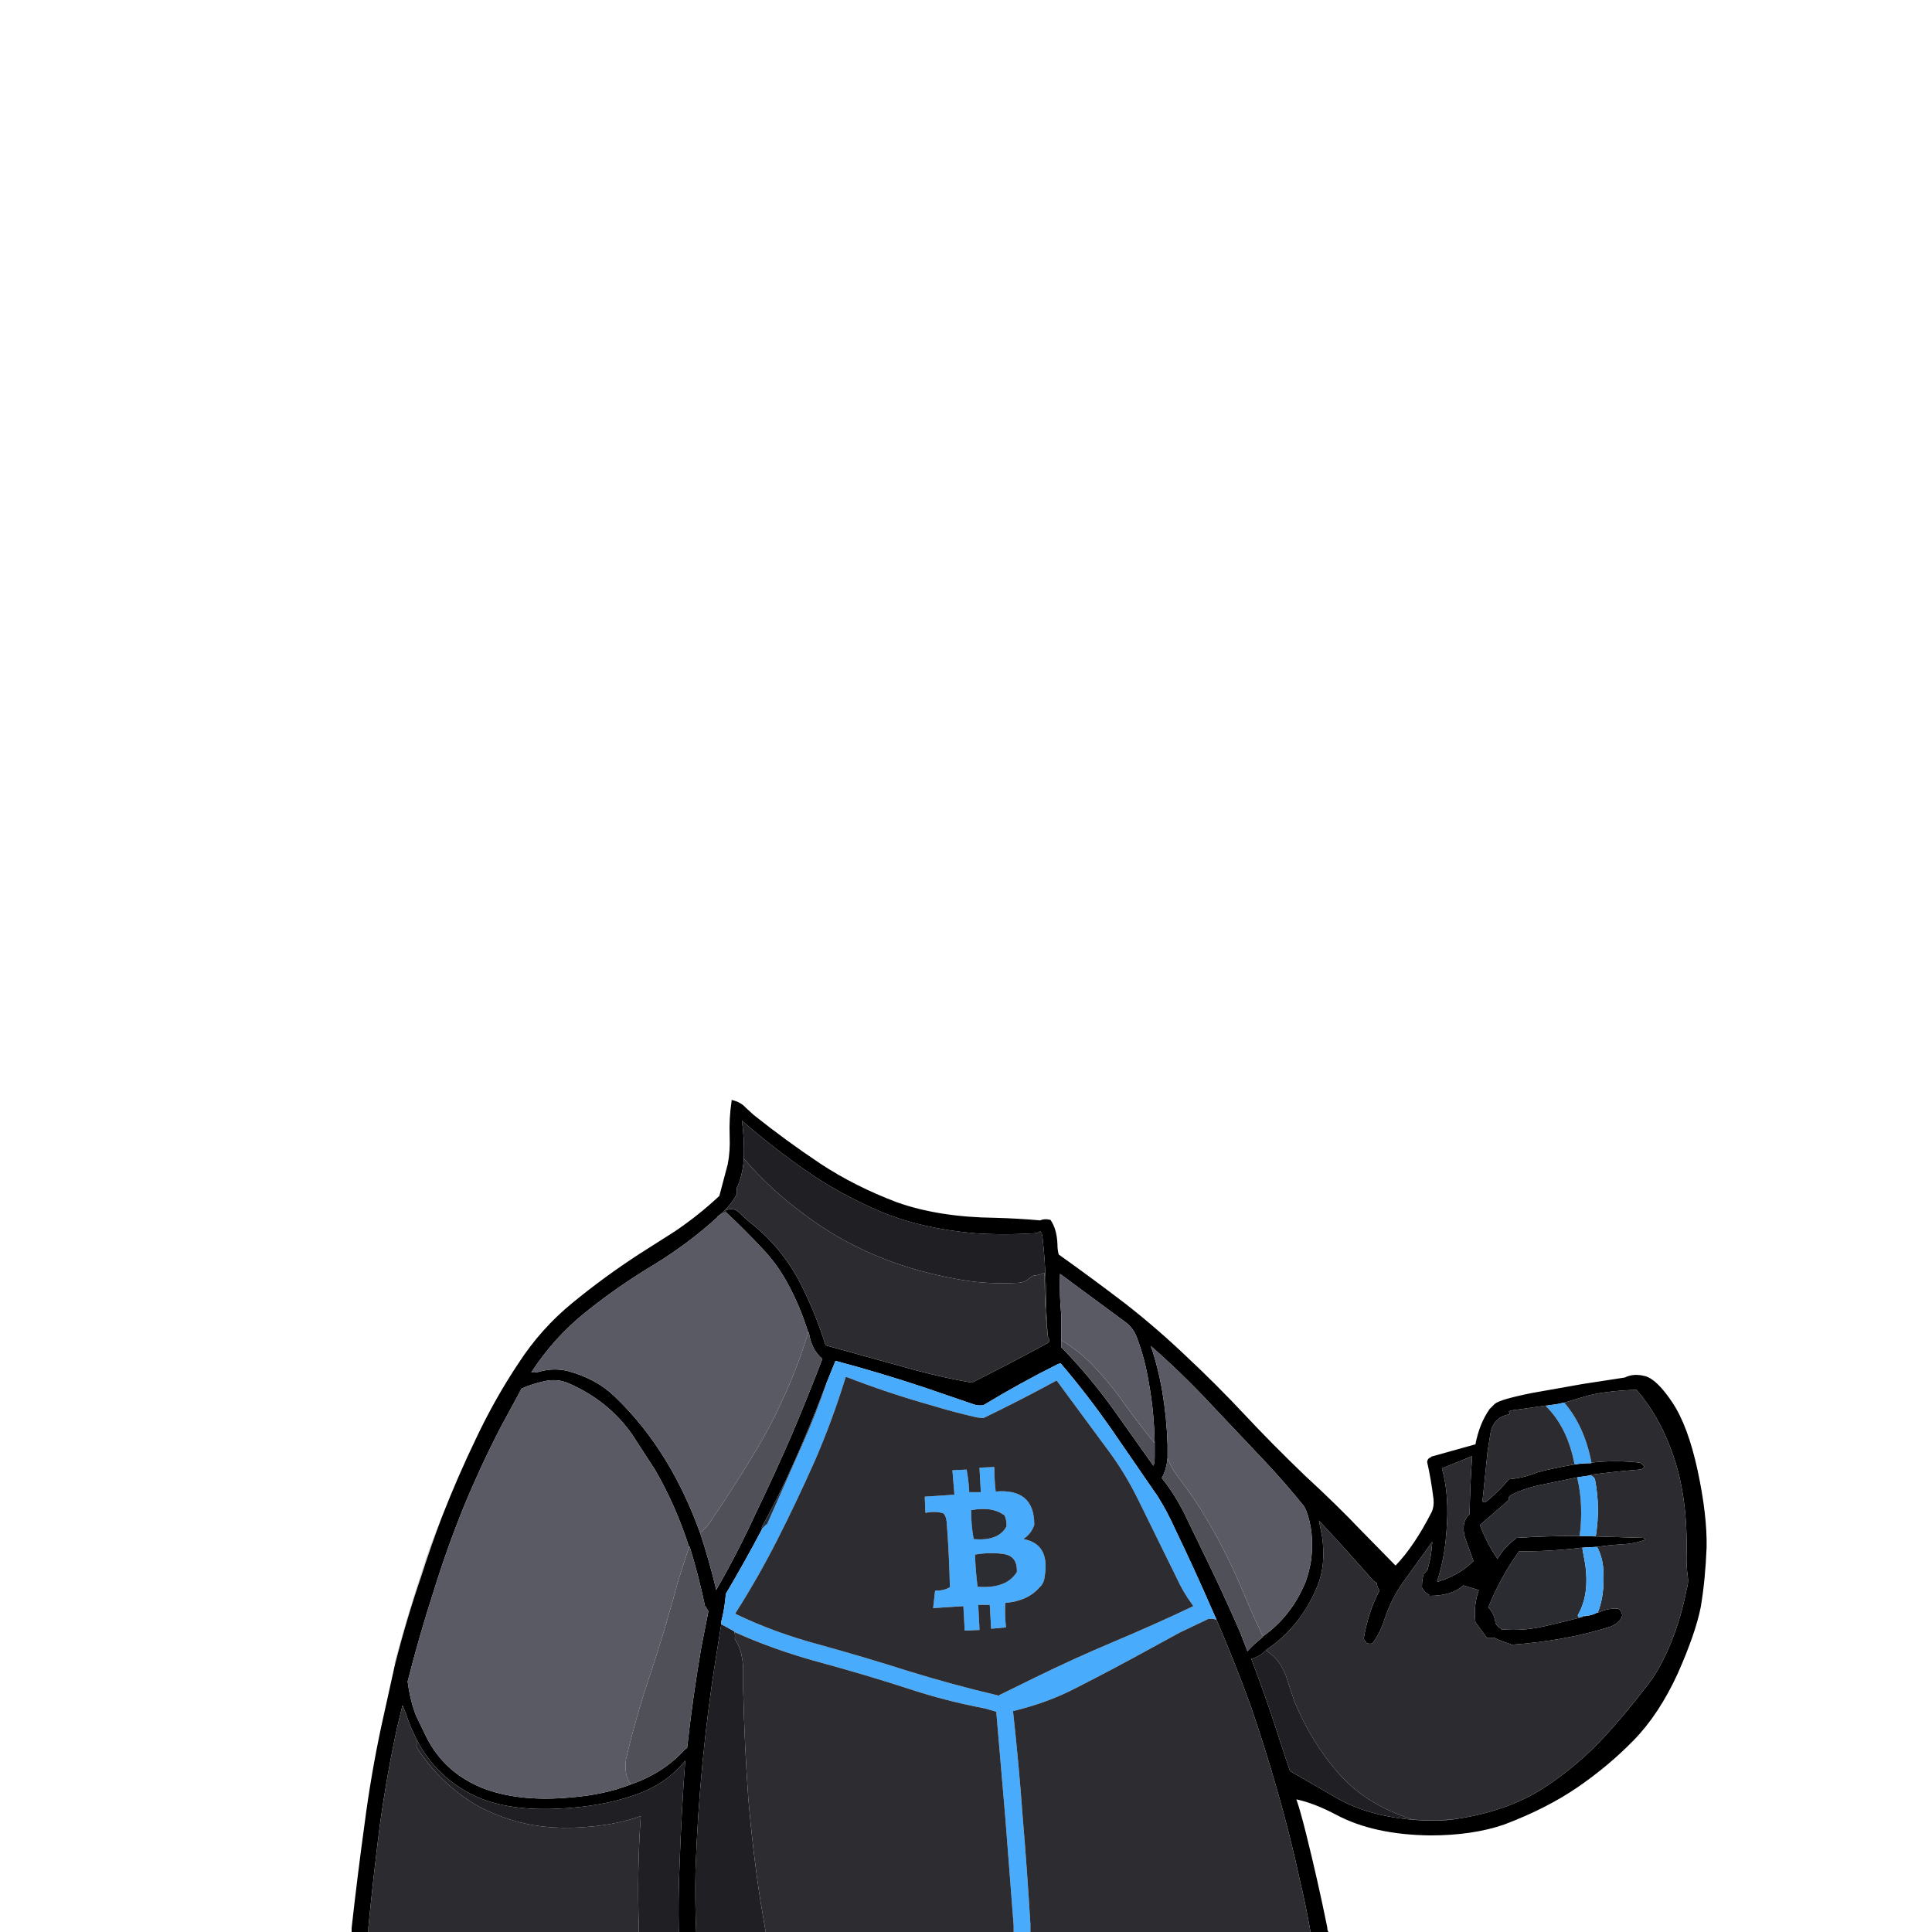 <svg xmlns="http://www.w3.org/2000/svg" xmlns:xlink="http://www.w3.org/1999/xlink" width="3000" height="3000" preserveAspectRatio="none"><defs><g id="a"><path d="M2636 2283q-15-69-39-105t-42-41q-18-5-32 2l-65 10-79 14q-50 10-58 17l-8 8q-16 23-22 55h-1l-68 19v1q-5 1-6 7 6 26 10 58 1 12-3 20-27 53-56 83l-54-55q-36-38-87-85-50-48-93-94-44-47-90-90-46-44-96-83-51-39-103-76-2-7-2-16-1-24-11-38h-1q-8-2-15 1-33-3-70-4-87-1-152-24-66-25-119-60-54-36-104-76l-12-11q-8-9-22-12v2q-4 26-3 54 1 24-3 44l-13 49q-32 30-69 55l-55 35q-54 35-104 76-49 40-84 94-36 54-65 115-29 60-54 124-17 45-32 92-23 67-41 138l-21 95q-16 75-26 152-11 80-20 161v6h26v-7q8-82 18-160 11-79 27-152l8-33 5 12q7 22 17 41 30 59 91 88 46 21 114 20 88-2 150-28 38-17 62-47-6 80-9 168-2 48-1 98h27v-1q-2-46-1-95 3-86 11-168t20-158l9-56v-4q5-19 7-42v-1q29-49 56-100v-4q32-58 59-121 22-51 42-104l13-32v-1q71 19 137 41l79 27q6 2 14 1 56-34 116-64l4-1q41 48 78 101l73 106q15 24 27 51 29 60 56 122l8 18q27 63 51 128 23 66 43 136 20 69 36 143 9 38 16 78h28q-2-2-2-7-15-74-33-146-9-36-15-53 28 6 62 24 58 31 146 32 66 0 115-17 66-25 114-58t87-73q39-40 68-103 28-63 36-104 7-42 9-92 1-50-14-120m-1508-401v1q29 27 56 56 22 23 38 52 20 36 33 78h1q4 27 21 41-23 60-48 119-27 62-56 122-28 61-61 118v-1q-11-46-25-88-22-61-53-112-34-56-80-100-28-27-72-39-20-5-41 0-10 3-16 2 35-54 85-94t105-73q54-33 99-74v-1q18-13 29-33h1v-11q9-19 11-45v-2q1-31-3-58 48 42 100 78 53 37 117 64 63 26 145 33 44 3 92 0 5 0 9-3 3 1 4 11 4 35 5 76 0 39 3 76 5 8-1 11-57 31-117 61-45-8-86-19l-141-39q-16-51-39-96-30-58-81-97l-12-11q-10-11-22-6v3m-318 274q16-7 34-11 21-5 39 3 62 27 99 80l35 54q32 55 53 120h1q14 45 24 93h1l4 7-11 56q-13 75-22 156l-1 1-2 1q-33 37-85 55-41 16-93 20-75 7-130-12-66-24-95-84l-15-31q-9-23-13-53 18-71 40-139 21-68 47-132 26-63 57-123l33-61m1215 183 3 6q13 33 8 77-3 19-9 35-22 53-66 84v1q-13 10-24 22l-12-31q-27-62-57-123l-29-60q-15-30-35-55 7-12 9-31v-21q-3-86-26-153 48 42 91 88l87 92q31 33 60 69m261-78v-1q-3 41-4 90v1q-14 13-7 37l13 36q-22 22-55 32-2 0-1-2 11-34 14-75 5-57-7-99l47-19m-537-207q11 9 16 22 13 34 19 72 8 43 9 93v20q0 11-2 15l-61-86q-38-53-82-98v-49q-3-30-2-65l103 76m872 396q1 8-2 18-14 72-46 127-9 15-19 27-29 38-61 73-43 47-97 82-55 35-132 47-22 4-48 3-86-3-142-36l-71-41-14-42q-21-67-46-132 14-4 22-13h1v-1q54-36 80-100 13-32 7-76l-5-25q43 46 85 94l5 3q0 7 4 11v1q-17 32-24 72-1 3 1 5l3 4q3 2 8 1h1q12-16 19-38 11-33 30-59l44-61q-1 21-7 42v1l-5 6h-1q-3 9-3 21v1q4 8 12 12v1q34 0 52-16h1l23 7v1q-8 23-5 48v1l17 23v1h12q12 6 26 10v1q84-6 151-27 14-4 21-15l1-4q-1-7-6-10h-1q-16-1-30 6h-2q-7 4-16 5l-31 8-34 8q-33 8-68 5v-1q-6-3-9-9v-1q-2-14-11-23 19-47 47-86v-1q53 0 100-6h1l20-1h1q19-3 39-4t35-7q0-3-3-3l-99-3h-1q-50 0-97 3v1q-18 13-29 32v-1q-16-23-27-52l45-39v-1q-2-4 6-8 21-10 47-15l53-11 20-3h1v-1q37-5 75-8 6 0 8-5-3-4-7-6h-1q-37-4-73 0h-1v1q-14 0-26 2-30 5-57 12l-8 3q-16 6-37 8-15 18-33 33-6 5-8 1l8-78 5-31q6-22 29-26v-2l-1-2q1-2 12-3l49-7q13-1 24-4h1l30-9q29-9 82-11 35 40 55 96 24 64 23 154-1 22 2 42Z"/><path fill="#49AAFA" d="M2429 2178h-1q-11 3-24 4v1h-4q34 33 45 91 12-2 26-2v-2q-11-56-42-92Z"/><path fill="#2B2B30" d="M2619 2468q3-10 2-18-3-20-2-42 1-90-23-154-20-56-55-96-53 2-82 11l-30 9q31 36 42 92v1h1q36-4 73 0h1q4 2 7 6-2 5-8 5-38 3-75 8v1q6 2 7 8 8 42 1 86h-26l99 3q3 0 3 3-15 6-35 7t-39 4q11 20 10 50 0 30-9 52h1q14-7 30-6h1q5 3 6 10l-1 4q-7 11-21 15-67 21-151 27v-1q-14-4-26-10h-12v-1l-17-23v-1q-3-25 5-48v-1l-23-7h-1q-18 16-52 16v-1q-8-4-12-12v-1q0-12 3-21h1l5-6v-1q6-21 7-42l-44 61q-19 26-30 59-7 22-19 38h-1q-5 1-8-1l-3-4q-2-2-1-5 7-40 24-72v-1q-4-4-4-11l-5-3q-42-48-85-94l5 25q6 44-7 76-26 64-80 100v1q24 15 33 46l11 33q26 63 68 111 21 24 49 42 29 18 65 30l10 1q31 2 62-2 77-12 132-47 54-35 97-82 32-35 61-73 10-12 19-27 32-55 46-127m-215-285v-1l-49 7q-11 1-12 3l1 2v2q-23 4-29 26l-5 31-8 78q2 4 8-1 18-15 33-33 21-2 37-8l8-3q27-7 57-12-11-58-45-91h4m-118 77v1l-47 19q12 42 7 99-3 41-14 75-1 2 1 2 33-10 55-32l-13-36q-7-24 7-37v-1q1-49 4-90Z"/><path fill="#202024" d="M1966 2563h-1q-8 9-22 13 25 65 46 132l14 42 71 41q56 33 142 36 26 1 48-3-31 4-62 2l-10-1q-36-12-65-30-28-18-49-42-42-48-68-111l-11-33q-9-31-33-46m-825-18v-1q1-6-1-10v-1l-20-11-9 56q-12 76-20 158t-11 168q-1 49 1 95v1h108l-8-47q-12-77-19-160-6-83-8-170v-22q1-36-13-56m-494 167v1q35 55 91 89 28 16 63 26 53 15 120 8 40-4 74-16-6 85-3 174v6h62q-1-50 1-98 3-88 9-168-24 30-62 47-62 26-150 28-68 1-114-20-61-29-91-88v11Z"/><path fill="#2B2C31" d="m2458 2404 1-1h-1q-47 6-100 6v1q-28 39-47 86 9 9 11 23v1q3 6 9 9v1q35 3 68-5l34-8 31-8h-5q-9 5-9-1 19-33 11-82l-4-22h1Z"/><path fill="#49AAFB" d="M2480 2402h-1l-20 1-1 1h-1l4 22q8 49-11 82 0 6 9 1h5q9-1 16-5h1q9-22 9-52 1-30-10-50Z"/><path fill="#49ABFC" d="M2470 2291h-1l-20 3q10 42 4 90v1h25q7-44-1-86-1-6-7-8m-1279 76h-1l-7 7v1q-27 51-56 100v1q-2 23-7 42v4l20 11v1q62 28 132 47t138 41q57 19 120 31l17 5 14 164 13 168v10h26v-12q-5-84-12-167-6-83-15-164 54-13 98-36 59-30 117-62l44-24 44-21q7-1 12 1h1l-8-18q-27-62-56-122-12-27-27-51l-73-106q-37-53-78-101l-4 1q-60 30-116 64-8 1-14-1l-79-27q-66-22-137-41v1l-13 32q-17 50-38 97l-55 124m-49 139v-1q35-55 65-114t58-122q27-62 48-130l1-1q64 25 135 45 33 10 68 18l10 1q58-28 113-58h1l76 103q29 38 51 83l59 120q10 22 24 41l2 3q-61 29-123 55-64 27-123 56l-55 27-1 1q-72-17-140-38-69-22-138-41-71-19-131-48m294-182v1l1 24h1q15-3 27 1 4 4 5 13 4 52 5 102h-1q-8 5-22 5l-3 27h1l46-3v1l2 37h1l22-1v-1l-2-38h18v1l2 36h1l22-2v-1q-2-20-1-37 35-3 53-24 7-6 8-16 9-51-32-59v-1q11-7 16-21v-1q0-56-60-51v-1q-2-18-2-37h-1l-22 1v1l2 37h-18v-1q-1-18-4-34h-1l-21 1v1l3 37h-1l-45 3m72 22v-1q32-6 50 7h1q4 6 4 17v1q-12 23-50 20h-1q-4-20-4-44m50 67q22 3 21 28-16 26-60 23h-1q-3-23-4-49v-1q23-4 44-1Z"/><path fill="#2B2C31" d="M2343 2328v1l-45 39q11 29 27 52v1q11-19 29-32v-1q47-3 97-3h2v-1q6-48-4-90l-53 11q-26 5-47 15-8 4-6 8Z"/><path fill="#4F4F58" d="M1648 2091v1q44 45 82 98l61 86q2-4 2-15v-20q-28-34-54-71-19-26-41-49t-50-40v10Z"/><path fill="#5A5A65" d="M1765 2076q-5-13-16-22l-103-76q-1 35 2 65v38q28 17 50 40t41 49q26 37 54 71-1-50-9-93-6-38-19-72m263 269-3-6q-29-36-60-69l-87-92q-43-46-91-88 23 67 26 153v21q6 16 16 29 20 26 37 53 34 55 61 118 16 39 34 77 44-31 66-84 6-16 9-35 5-44-8-77M844 2145q-18 4-34 11l-33 61q-31 60-57 123-26 64-47 132-22 68-40 139 4 30 13 53l15 31q29 60 95 84 55 19 130 12 52-4 93-20v-1q-10-13-7-38 17-72 40-139 22-67 41-138l17-53q-21-65-53-120l-35-54q-37-53-99-80-18-8-39-3m284-262h-1v-1q-6 2-13 8-45 41-99 74-55 33-105 73t-85 94q6 1 16-2 21-5 41 0 44 12 72 39 46 44 80 100 31 51 53 112 11-8 20-23 36-53 70-110 33-56 58-120 11-28 20-58-13-42-33-78-16-29-38-52-27-29-56-56Z"/><path fill="#505059" d="M1813 2264q-2 19-9 31 20 25 35 55l29 60q30 61 57 123l12 31q11-12 24-22v-1q-18-38-34-77-27-63-61-118-17-27-37-53-10-13-16-29m-742 138h-1l-17 53q-19 71-41 138-23 67-40 139-3 25 7 38v1q52-18 85-55l2-1 1-1q9-81 22-156l11-56-4-7h-1q-10-48-24-93m185-333h-1q-9 30-20 58-25 64-58 120-34 57-70 110-9 15-20 23 14 42 25 88v1q33-57 61-118 29-60 56-122 25-59 48-119-17-14-21-41Z"/><path fill="#202024" d="M1155 1798v1q41 48 93 86 51 39 113 65 64 27 142 39 35 5 76 3 12 0 19-7l6-4q9-1 17-4h1q0 54 5 98-3-37-3-76-1-41-5-76-1-10-4-11-4 3-9 3-48 3-92 0-82-7-145-33-64-27-117-64-52-36-100-78 4 27 3 58Z"/><path fill="#2B2B30" d="M1128 1883v-4q12-5 22 6l12 11q51 39 81 97 23 45 39 96l141 39q41 11 86 19 60-30 117-61 6-3 1-11-5-44-5-98h-1q-8 3-17 4l-6 4q-7 7-19 7-41 2-76-3-78-12-142-39-62-26-113-65-52-38-93-86v1q-2 26-11 45v11h-1q-11 20-29 33v1q7-6 13-8v1h1m-498 777-5-12-8 33q-16 73-27 152-10 78-18 160v7h420v-6q-3-89 3-174-34 12-74 16-67 7-120-8-35-10-63-26-56-34-91-89v-12q-10-19-17-41Z"/><path fill="#2C2C31" d="m1832 2535-44 24q-58 32-117 62-44 23-98 36 9 81 15 164 7 83 12 167v12h435q-7-40-16-78-16-74-36-143-20-70-43-136-24-65-51-128h-1q-5-2-12-1l-44 21m-691 9v1q14 20 13 56v22q2 87 8 170 7 83 19 160l8 47h385v-10l-13-168-14-164-17-5q-63-12-120-31-68-22-138-41t-132-47q2 4 1 10m1-39v1q60 29 131 48 69 19 138 41 68 21 140 38l1-1 55-27q59-29 123-56 62-26 123-55l-2-3q-14-19-24-41l-59-120q-22-45-51-83l-76-103h-1q-55 30-113 58l-10-1q-35-8-68-18-71-20-135-45l-1 1q-21 68-48 130-28 63-58 122t-65 114m294-180v-1l45-3h1l-3-37v-1l21-1h1q3 16 4 34v1h18l-2-37v-1l22-1h1q0 19 2 37v1q60-5 60 51v1q-5 14-16 21v1q41 8 32 59-1 10-8 16-18 21-53 24-1 17 1 37v1l-22 2h-1l-2-36v-1h-18l2 38v1l-22 1h-1l-2-37v-1l-46 3h-1l3-27q14 0 22-5h1q-1-50-5-102-1-9-5-13-12-4-27-1h-1l-1-24Z"/><path fill-opacity=".2" d="M613 2585v1q18-71 41-138 15-47 32-92-18 42-32 87-22 67-41 138v4Z"/><path fill="#2C2D33" d="M1579 2441q1-25-21-28-21-3-44 1v1q1 26 4 49h1q44 3 60-23m-71-96v1q0 24 4 44h1q38 3 50-20v-1q0-11-4-17h-1q-18-13-50-7Z"/><path fill="#232E3B" d="M1190 2367h1l55-124q21-47 38-97-20 53-42 104-27 63-59 121v3l7-7Z"/></g></defs><use xlink:href="#a"/></svg>
